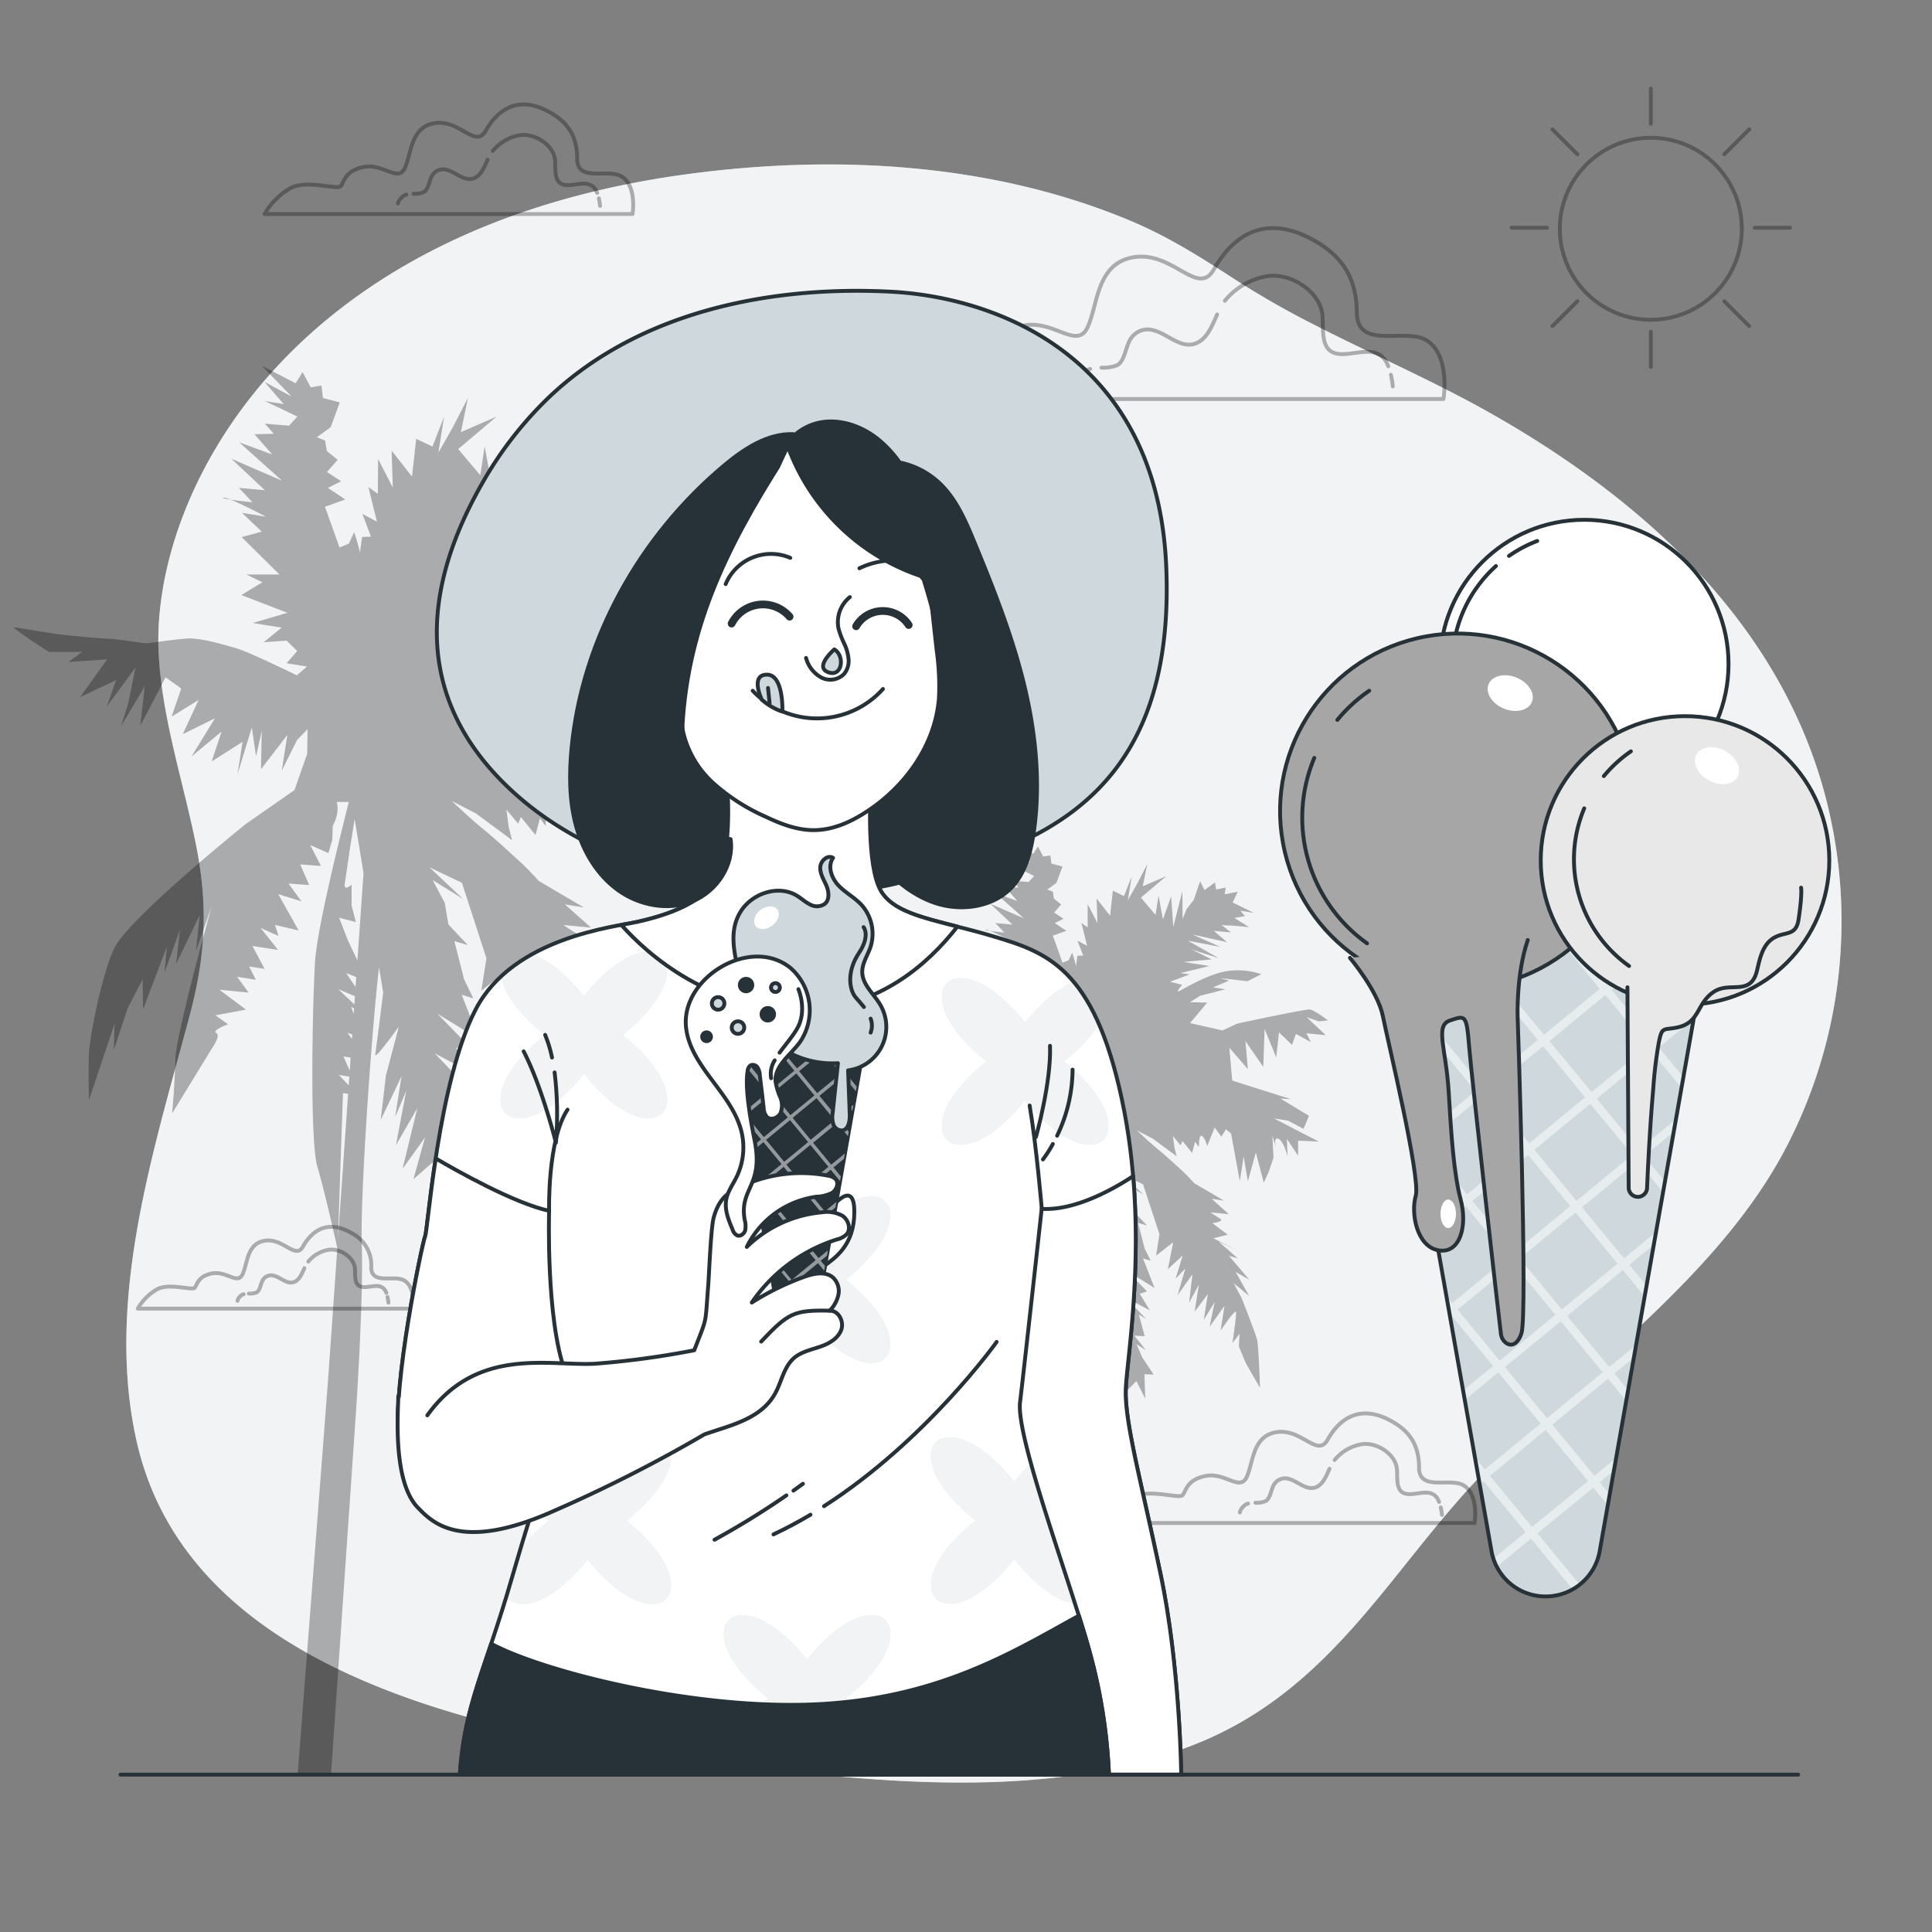 <svg xmlns="http://www.w3.org/2000/svg" viewBox="0 0 500 500"><rect x="0" y="0" width="500" height="500" fill="#808080" stroke="none"/><g id="freepik--background-simple--inject-86"><path d="M340.16,84.07a228.37,228.37,0,0,1-20-11.39c-9.05-5.86-17.62-11.4-28-15.71C256.93,42.3,216.63,39.9,178.42,45l-1.55.21C72.86,59.6,39.07,129.3,41.06,169c.82,16.56,6.15,32.55,9.5,48.79S53.34,247,49,263.13C39.61,298.31,27.36,336,35.2,372.27,50.13,441.38,147.65,453,213.43,459.4c31.32,3.05,65.71,3.76,95.37-7.79,35.61-13.88,50.78-45,74.31-69.57,27.29-28.51,63-52.42,80.19-87.15a126.88,126.88,0,0,0,9.43-87.53c-11.09-44-45-76.74-87.41-100.66C370.88,98.56,355.12,91.74,340.16,84.07Z" style="fill:#CFD8DC"></path><path d="M340.16,84.07a228.37,228.37,0,0,1-20-11.39c-9.05-5.86-17.62-11.4-28-15.71C256.93,42.3,216.63,39.9,178.42,45l-1.55.21C72.86,59.6,39.07,129.3,41.06,169c.82,16.56,6.15,32.55,9.5,48.79S53.34,247,49,263.13C39.61,298.31,27.36,336,35.2,372.27,50.13,441.38,147.65,453,213.43,459.4c31.32,3.05,65.71,3.76,95.37-7.79,35.61-13.88,50.78-45,74.31-69.57,27.29-28.51,63-52.42,80.19-87.15a126.88,126.88,0,0,0,9.43-87.53c-11.09-44-45-76.74-87.41-100.66C370.88,98.56,355.12,91.74,340.16,84.07Z" style="fill:#fff;opacity:0.7"></path></g><g id="freepik--Clouds--inject-86"><g style="opacity:0.3"><path d="M149.38,41.67a5.09,5.09,0,0,1,0-.69c-.06-5.31-2-9-6.84-11.77-9-5.23-14.23,0-16.85,4.65s-6.68-2.91-13.07-2-6.1,7.85-7.84,11.62-5.52-1.16-10.46-.29-5.23,3.78-6.1,4.94-8.71-1.74-13.07.58a18.08,18.08,0,0,0-6.68,6.68H163.7s1.16-7-2.62-9.58C157.7,43.42,150,47.17,149.38,41.67Z" style="fill:none;stroke:#000;stroke-linecap:round;stroke-linejoin:round"></path><path d="M105.15,50.36a2.29,2.29,0,0,0-.88.45C103,51.89,103,52.65,103,52.65" style="fill:none;stroke:#000;stroke-linecap:round;stroke-linejoin:round"></path><path d="M126.19,41.34c-.84,1.86-1.59,3.89-3.34,4.71-2.5,1.17-4.83-1.47-7.13-2.06a3.32,3.32,0,0,0-3.66,1.11c-1,1.19-1,3.88-2.42,4.64a6.28,6.28,0,0,1-2.62.41" style="fill:none;stroke:#000;stroke-linecap:round;stroke-linejoin:round"></path><path d="M154.55,49.92c-.07-.17-.14-.33-.22-.49-1.83-3.66-6.16-.72-8.82-1.75-2.37-.91-1.59-4.65-1.91-6.6-.62-3.78-5.37-6.67-9.08-6.09a11.62,11.62,0,0,0-7,4.08" style="fill:none;stroke:#000;stroke-linecap:round;stroke-linejoin:round"></path><path d="M155.3,53.28a17.58,17.58,0,0,0-.31-1.94" style="fill:none;stroke:#000;stroke-linecap:round;stroke-linejoin:round"></path></g><g style="opacity:0.3"><path d="M96.09,328.44a4.17,4.17,0,0,1,0-.52A9.35,9.35,0,0,0,91,319.13c-6.73-3.91-10.63,0-12.59,3.47s-5-2.17-9.76-1.52-4.56,5.86-5.86,8.68-4.13-.87-7.82-.21-3.9,2.82-4.55,3.69-6.52-1.31-9.77.43a13.53,13.53,0,0,0-5,5H106.8s.86-5.21-2-7.16C102.31,329.75,96.58,332.55,96.09,328.44Z" style="fill:none;stroke:#000;stroke-linecap:round;stroke-linejoin:round"></path><path d="M63.05,334.94a1.64,1.64,0,0,0-.66.33c-.92.8-.92,1.38-.92,1.38" style="fill:none;stroke:#000;stroke-linecap:round;stroke-linejoin:round"></path><path d="M78.77,328.2c-.63,1.38-1.19,2.9-2.49,3.51-1.87.87-3.61-1.1-5.34-1.54a2.48,2.48,0,0,0-2.73.83c-.77.89-.78,2.9-1.8,3.47a4.84,4.84,0,0,1-2,.31" style="fill:none;stroke:#000;stroke-linecap:round;stroke-linejoin:round"></path><path d="M100,334.61c0-.13-.1-.25-.16-.37-1.37-2.74-4.61-.54-6.6-1.31-1.76-.68-1.18-3.47-1.42-4.93-.46-2.83-4-5-6.78-4.55a8.66,8.66,0,0,0-5.25,3.05" style="fill:none;stroke:#000;stroke-linecap:round;stroke-linejoin:round"></path><path d="M100.52,337.11a12.19,12.19,0,0,0-.23-1.44" style="fill:none;stroke:#000;stroke-linecap:round;stroke-linejoin:round"></path></g><g style="opacity:0.3"><path d="M367.26,380.44a5.18,5.18,0,0,1,0-.7c-.07-5.3-2-9-6.84-11.77-9-5.22-14.24,0-16.85,4.65s-6.68-2.9-13.07-2-6.1,7.84-7.85,11.62-5.51-1.16-10.45-.29-5.23,3.77-6.1,4.94-8.72-1.75-13.07.58a18.15,18.15,0,0,0-6.69,6.68h95.28s1.16-7-2.61-9.59C375.58,382.19,367.91,385.94,367.26,380.44Z" style="fill:none;stroke:#000;stroke-linecap:round;stroke-linejoin:round"></path><path d="M323,389.13a2.34,2.34,0,0,0-.89.45c-1.23,1.07-1.23,1.84-1.23,1.84" style="fill:none;stroke:#000;stroke-linecap:round;stroke-linejoin:round"></path><path d="M344.08,380.11c-.85,1.85-1.6,3.89-3.34,4.71-2.5,1.16-4.84-1.47-7.14-2.07a3.32,3.32,0,0,0-3.65,1.12c-1,1.19-1.06,3.87-2.42,4.63a6.19,6.19,0,0,1-2.63.42" style="fill:none;stroke:#000;stroke-linecap:round;stroke-linejoin:round"></path><path d="M372.44,388.69c-.07-.17-.14-.34-.22-.49-1.83-3.67-6.16-.72-8.83-1.75-2.36-.91-1.59-4.65-1.91-6.6-.61-3.78-5.36-6.67-9.07-6.09a11.57,11.57,0,0,0-7,4.08" style="fill:none;stroke:#000;stroke-linecap:round;stroke-linejoin:round"></path><path d="M373.19,392.05a15.33,15.33,0,0,0-.32-1.94" style="fill:none;stroke:#000;stroke-linecap:round;stroke-linejoin:round"></path></g><g style="opacity:0.3"><path d="M351.2,81.9a9.3,9.3,0,0,1-.06-1.09c-.11-8.28-3.18-14-10.68-18.37-14.07-8.17-22.23,0-26.31,7.26s-10.44-4.54-20.42-3.18-9.52,12.25-12.25,18.15-8.62-1.82-16.33-.46-8.16,5.9-9.52,7.71-13.61-2.72-20.42.91a28.36,28.36,0,0,0-10.43,10.43H373.57s1.82-10.88-4.08-15C364.2,84.63,352.22,90.49,351.2,81.9Z" style="fill:none;stroke:#000;stroke-linecap:round;stroke-linejoin:round"></path><path d="M282.14,95.48a3.39,3.39,0,0,0-1.38.69c-1.92,1.68-1.92,2.88-1.92,2.88" style="fill:none;stroke:#000;stroke-linecap:round;stroke-linejoin:round"></path><path d="M315,81.39c-1.32,2.89-2.49,6.07-5.22,7.35-3.9,1.82-7.54-2.3-11.14-3.22a5.18,5.18,0,0,0-5.71,1.74c-1.62,1.85-1.64,6-3.77,7.24a10,10,0,0,1-4.1.65" style="fill:none;stroke:#000;stroke-linecap:round;stroke-linejoin:round"></path><path d="M359.29,94.79c-.11-.27-.22-.53-.34-.77-2.86-5.72-9.63-1.13-13.78-2.73-3.7-1.42-2.49-7.26-3-10.31-1-5.91-8.38-10.41-14.18-9.51a18,18,0,0,0-11,6.38" style="fill:none;stroke:#000;stroke-linecap:round;stroke-linejoin:round"></path><path d="M360.46,100a24.82,24.82,0,0,0-.49-3" style="fill:none;stroke:#000;stroke-linecap:round;stroke-linejoin:round"></path></g></g><g id="freepik--Sun--inject-86"><g style="opacity:0.3"><circle cx="427.23" cy="59.21" r="23.55" style="fill:none;stroke:#000;stroke-linecap:round;stroke-linejoin:round"></circle><line x1="427.23" y1="22.93" x2="427.23" y2="32.05" style="fill:none;stroke:#000;stroke-linecap:round;stroke-linejoin:round"></line><line x1="427.23" y1="85.84" x2="427.23" y2="94.96" style="fill:none;stroke:#000;stroke-linecap:round;stroke-linejoin:round"></line><line x1="463.25" y1="58.94" x2="454.12" y2="58.94" style="fill:none;stroke:#000;stroke-linecap:round;stroke-linejoin:round"></line><line x1="400.34" y1="58.94" x2="391.21" y2="58.94" style="fill:none;stroke:#000;stroke-linecap:round;stroke-linejoin:round"></line><line x1="452.7" y1="33.48" x2="446.25" y2="39.93" style="fill:none;stroke:#000;stroke-linecap:round;stroke-linejoin:round"></line><line x1="408.22" y1="77.96" x2="401.76" y2="84.41" style="fill:none;stroke:#000;stroke-linecap:round;stroke-linejoin:round"></line><line x1="452.7" y1="84.41" x2="446.25" y2="77.96" style="fill:none;stroke:#000;stroke-linecap:round;stroke-linejoin:round"></line><line x1="408.22" y1="39.93" x2="401.76" y2="33.48" style="fill:none;stroke:#000;stroke-linecap:round;stroke-linejoin:round"></line></g></g><g id="freepik--Trees--inject-86"><g style="opacity:0.3"><path d="M171.37,214.19c.28,1.18.64,2.19.64,2.19Z"></path><path d="M12.67,168.72h8.59l-3.58,2.6,10.06-.68-7,9.76L30.06,176l-2.43,6.85L35.1,172.7l-2,9.64-1.78,5.6,6.14-10.34-1.15,10.22,4-7.65,2.53-4.89,4.07,2.9-2.51,7.29,7-4.33L47.3,190l8.33-4.11-6.07,9.89,7.79-6.46-2.57,7.74,8-5.07-1.32,8.38,3.71-12.07,1.1,7.4,1.48-6.55-.2,9.92,6.82-8.87-1.46,9.26,1-2,3-6,2.69-2.74-.09,6.32-3.29,9.43-12.7,8.85s-30.54,24.59-34,32.18S23.13,268.93,23,273s0,11.75,0,11.75L29.63,265l-.06,2.45-.1,4.31L33,261l3.9-7.53.14,7.71L43.18,245l-.6,6.69,4-11.13-1,8.89L51.7,236.8l-1,9.34,1.77-5,2.31-6.55s-9.24,32.91-9.4,39.67-.83,13.88-.83,13.88l10.35-16.91s2.32-3.25,1.06-3.9S59,265.08,59,265.08l-3.26-2.32,7.92-1.47-6.88-5.15,7.57.74-3-4.09,4.85.77-1.72-3.44,4,.63-3.14-5.92,6.62,1-4.53-5.69,4.65,2.09-.91-2.86,6.11,1.42L72,231.4l6,1.86-3.34-4.6,5.36.39-2.32-5.34,5.36.39-2.77-5.4L85,220.78l1-3.46.12-3.6c2-3.76,1-6.17,1-6.17l3.16,0s-8.09,31.28-8.73,41.13-1.48,46.79.64,53.45C84,308.25,86.83,320.85,87.3,323c-1.2,17.13-2.15,30.68-2.43,34.46-.57,7.79-4.73,61.72-7.84,101.81h8.63l6.46-93.76s2-29.48,1.5-43.38c-.43-12.65,2.57-55.51,4.47-71.79l1.08,6.58s-.62,4.93-1.18,9.33c-.4,3.08-.76,5.89-.88,6.62-.27,1.76,6.11-7.18,6.11-7.18L101.29,273l-1.41,5.33-1.36,11.54,5.4-11.36-1.66,10.59,2.87-6.78-2.66,14.05L108,286.8l-3.82,15.68,2-2.77,3.82-5.36L107,305.17l5.24-4.6-.83,5.29,2.32-3.25-1.11,7.06,4.29-4.3,3.44,6.87L120,302.7l3.6.11-4.39-6.56-2.32-5.34,3.69,2.39-4.53-5.69,4,.18-2.28-8.49,2.88,1.81-8.16-8.52,9.59,5.12-4-6.49,2.86-.91-7.79-8L124,269l-4.51-11.56,3,.93-1.94-4-.45-.92-2.52-9.89,3.46,1-5-5.31-.93-5.57-3.14-5.92,7.83,4.85-8.67-8.15,8.41,4L125.89,248l-1.32,8.39,6.71-5.28-2.11,10.52,5.83-5.41-2.78,9.06,3.78-3.93-3,10.38,5.8-8.13-1.29,11.1,3.82-7.09-1.66,10.59,5.15-6.87-1.6,10.15,4.27-7-2,9.64,5.8-8.13-1.52,9.7s5.94-9,6.1-7.17-1.43,12-1.43,12l2.83-3.63-.32,4.93s1.95,4.82,2.62,6.29,5.68,9.93,5.68,9.93-.6-16.37-1.13-18.71-6-16.32-6-16.32L155,267.06l6,5-5.3-9.42,5.39,3.1-8-9.39,3.46,1L149,250.74l7.16,3.38-9.23-4.61,5.65-1.37-6.07-4.57s5.06-.56,3-1.79-3.7-2.39-3.7-2.39l7.13.67-6.74-6,4.86.77L139.44,228s-2.3-2.62-4.67-4.8-7.11-6.55-9.92-8.8-7.93-7.12-7.93-7.12l6.27,3.25,9.32,6.89-.84-3.3-.63-4.62,3.05,3.64.72-1.69,3.78,4.66,1.14-4.34,1.49,2s-.12-5,1.13-4.34,2.09,3.95,2.09,3.95l2.95-7.23,2.6,3.58,1.81-2.88,2,1.67,3.4,18.62,1.53-9.71,1.63,9.75L163.48,216l3.12,11.79,2.09-4.64,1.71-5.16-.44-8.66,1.41,4.91c-.41-1.76-.66-3.89.66-3.68,2.2.34,3.88,6.94,3.88,6.94l-.29-6.83,4.4,6.57v-5.87l8.08.36-17.56-9.09,5.54.87,6,3.21,2.16-5.09-11.15-6.72,4,.18-11.64-3.64-11.19-3.57L153.19,175l7.28,8.38-1-11,7,10.14.53-14.84,4.58,11.12,1.08-9.78,5.11,4.88,1.58-4.28,5.83,3.18-1.72-3.43,7.57.73L183.56,163l4.71,1.65,3.67-.33s-5.25-4-7-4.27-28.44,5.48-28.44,5.48l-5.85,2.69L138,165.37l6.68-8-6.76-.16,4-2.54,9.89-2.51-4.85-.76,6.29-2.63-3.46-1L160.44,149l5.41-2.77a29.16,29.16,0,0,0-13.37-1.2c-7.41,1.1-17.41,7.21-18.87,7.89s1.29-2.51,1.29-2.51l-4.78-1.21,7.68-2.86-3.53-.55,11.29-2.75-10.15-1.6,11-1-8-4L149.2,140l-12-6.87,12.72,2.45-11-4.89,13.54,3-5.18-4.43,6.68.6-3.62-2.83,4,.18,6.69.6-5.76-3.62,4.18-.69-1.93-2.12,5.29.84-8.41-4,2-4.2-5.13,1,.42-2.65-3.74.77-.47-2.79-4.08,3-1.72-3.44-2.51,7.3-2.83,3.62-1.5,3.83-.1-10.86-3.55,13.91-.84-11.89-3.22,9-1.7-9.31L124.3,123l-5.72-6.78,9.91-8.39-9.21,4L121.1,103l-3.89,7.53-3.76,6.64,1.46-9.26-3,7.66-4.2-2-1.08,9.77-5.28-6.71.31,9.55-3.81-7.38-.07,9-2.44-1.74,2.21,8.94-3.76-2L96,138.88l-2.28.09s-.32,2-.54,4.07c-.58-2.54-1.53-5.3-1.53-5.3l-1.36,2.95-2.42,1-3.77-10.54,5.27-1.88-4.5-3,3.43-1.72-3.69-2.39L87.4,119l-2.81-2.26L84.12,114,82,113.16l3.57-2.6,2.36-6.41L83.58,103l-.4-3.22-2.78.46-2.09-3.94L76.5,99.19l-8.78-4.55,7.78,8-7.08-3.83,5,5.76-4.85-.77,8.4,4-2.18,2.37-6.24-.53,2.3,2.62-5,.12,4.61,5.24-8.55-3.15L73,124.41l-13.12-5.68,8.67,8.14-6.69-.6L65.33,130s-3.39-.36-5.66-.69c3.21,1.24,9.14,4.41,9.14,4.41l-6.18-1,5.11,4.88L62.54,139l9.79,9.68H63.74l4.2,2L62.46,154l11.94,4.59-9,2.65,7.5,1.18-4.66,3.79,4.24-.3,1.7-.12,2.74,2.69-2.76,3.18,5.3.83-2.63,2.3s-12.17-6-15.63-7-9.5-2.85-13.16-2.52-8.29,1-9.69,1.19-6.61-1-10.21-1.15-12.5-1.06-13.82-1.27L3.72,162.34C2.4,162.14,12.67,168.72,12.67,168.72Zm74.79,152,1.3-37.84,1.33.21C89.2,295.86,88.28,309,87.46,320.71Zm2.79-39.84-2.56-2.69,2.72.43C90.35,279.36,90.3,280.12,90.25,280.87Zm.26-3.77-1.62-3.71,1.86.3Zm.57-8.21-1.21-1.67a6.34,6.34,0,0,0,1.3.48Zm.45-6.42c-.34-1.06-.62-1.87-.62-1.87l.73.34C91.6,261.45,91.57,262,91.53,262.47Zm.18-2.54L87.56,256l4.3,1.83Zm.31-4.5-2.44-3.63,2.62,1.06C92.14,253.7,92.08,254.56,92,255.43Zm-1.42-36c.35-2.21,1.18-7.5,1.18-7.5l2.3,14c-.28,4-.85,12.16-1.58,22.62l-1.9-4L90,243.28l-2.25-5.78,4.34,1.13L91,234.38l0-5.43s-2.11,1.93-1.77-.28S90.25,221.61,90.6,219.41Z"></path><path d="M57.82,128.8c-.53.09.45.29,1.85.49A5.21,5.21,0,0,0,57.82,128.8Z"></path></g><g style="opacity:0.3"><path d="M330.17,297.08a14.51,14.51,0,0,0,.42,1.45Z"></path><path d="M225.14,267h5.68l-2.36,1.72,6.65-.45-4.61,6.46,6.15-2.93L235,276.33l4.94-6.71-1.3,6.38-1.18,3.7,4.07-6.84-.77,6.77,2.62-5.07,1.68-3.23,2.69,1.91-1.66,4.83,4.64-2.86-2.71,5.86,5.51-2.73-4,6.55,5.16-4.27-1.7,5.11,5.31-3.35-.87,5.55,2.45-8,.73,4.9,1-4.34-.13,6.57,4.51-5.88-1,6.13.66-1.32,2-3.95,1.78-1.81-.06,4.18-2.18,6.24-8.4,5.86s-20.21,16.27-22.5,21.3-4.23,15.49-4.35,18.16,0,7.78,0,7.78l4.44-13.07,0,1.62-.07,2.85,2.32-7.11,2.57-5,.1,5.1,4.08-10.73-.4,4.43,2.66-7.37-.63,5.89,4-8.35-.68,6.18,1.17-3.32,1.53-4.33s-6.11,21.78-6.22,26.25-.55,9.19-.55,9.19l6.85-11.19s1.54-2.16.71-2.59,2-1.47,2-1.47l-2.15-1.54,5.24-1-4.55-3.41,5,.49-2-2.7,3.21.5-1.14-2.27,2.63.41L260,317.35l4.38.69-3-3.76,3.07,1.38-.6-1.89,4,.94-3.51-6.24,4,1.23-2.21-3.05,3.55.26-1.54-3.53,3.55.26-1.83-3.58,3.07,1.38.66-2.29.07-2.38c1.29-2.49.65-4.09.65-4.09l2.09,0s-5.35,20.7-5.78,27.22-1,31,.42,35.37c1.28,4,3.12,12.36,3.44,13.8-.8,11.33-1.43,20.3-1.61,22.8-.37,5.16-3.13,40.85-5.19,67.38h5.72l4.27-62s1.3-19.51,1-28.71c-.28-8.37,1.7-36.74,3-47.51l.71,4.35s-.4,3.26-.78,6.18c-.26,2-.5,3.9-.58,4.38-.18,1.17,4-4.75,4-4.75l-1.27,4.8-.94,3.53-.9,7.64,3.58-7.52-1.1,7,1.9-4.49-1.76,9.3,3.68-6.31-2.53,10.38,1.31-1.83,2.53-3.55-2,7.16,3.47-3.05-.55,3.51L292,355.6l-.73,4.67,2.84-2.85,2.28,4.55-.21-6.32,2.38.08-2.9-4.35-1.54-3.53,2.44,1.58-3-3.76,2.68.12-1.51-5.62,1.9,1.19-5.39-5.63,6.35,3.39-2.62-4.3,1.89-.6-5.15-5.3,7.09,4.41-3-7.66,2,.62-1.29-2.63-.3-.61-1.66-6.55,2.29.66-3.34-3.52-.62-3.68L290.81,306l5.18,3.21-5.74-5.39,5.57,2.67,4.25,12.93-.88,5.55,4.44-3.49-1.39,7,3.85-3.58-1.84,6,2.51-2.59-2,6.87,3.84-5.39-.86,7.35,2.53-4.69-1.1,7,3.41-4.55-1.05,6.71,2.82-4.64-1.3,6.38,3.84-5.38-1,6.42s3.93-6,4-4.75-.94,7.93-.94,7.93l1.87-2.4-.21,3.26s1.29,3.2,1.74,4.16,3.75,6.58,3.75,6.58-.39-10.83-.75-12.39-4-10.8-4-10.8l-2.08-3.91,4,3.31-3.51-6.23,3.57,2.05L318.05,325l2.29.66-5-4.37,4.74,2.24L314,320.45l3.74-.91-4-3s3.35-.37,2-1.18-2.45-1.59-2.45-1.59l4.72.45-4.46-4,3.21.51-7.67-4.5s-1.52-1.73-3.09-3.18-4.7-4.33-6.56-5.82-5.25-4.71-5.25-4.71l4.15,2.15,6.17,4.56-.56-2.18-.41-3.06,2,2.41.48-1.12,2.5,3.08.76-2.87,1,1.35s-.08-3.3.75-2.87,1.39,2.61,1.39,2.61l1.94-4.78,1.73,2.36,1.19-1.9,1.33,1.1,2.25,12.33,1-6.43,1.08,6.46,2.07-7.46,2.06,7.81,1.38-3.08,1.14-3.41-.3-5.73.94,3.25c-.28-1.16-.44-2.58.43-2.44,1.46.23,2.57,4.59,2.57,4.59l-.19-4.51,2.91,4.34v-3.88l5.35.24-11.62-6,3.66.58,4,2.12,1.43-3.36-7.38-4.46,2.67.13L326.3,282l-7.4-2.36-.76-8.5,4.81,5.54-.65-7.28,4.63,6.71.35-9.82,3,7.36.72-6.47,3.38,3.23,1-2.83,3.86,2.1-1.14-2.27,5,.49-4.95-4.67,3.12,1.09,2.43-.22s-3.47-2.64-4.64-2.83-18.82,3.63-18.82,3.63l-3.88,1.78-8.37-1.91,4.42-5.29-4.47-.11,2.66-1.67,6.54-1.67-3.21-.5,4.16-1.74-2.29-.66,7.06.81,3.58-1.83a19.25,19.25,0,0,0-8.86-.79c-4.9.72-11.52,4.77-12.49,5.21s.86-1.66.86-1.66l-3.16-.79,5.08-1.9-2.33-.36,7.46-1.82-6.71-1.06,7.28-.65-5.27-2.62,7.11,2.31-8-4.54,8.42,1.62-7.27-3.23,9,2-3.43-2.93,4.43.4-2.4-1.88,2.68.12,4.42.4-3.81-2.39,2.76-.47L321,235.69l3.5.55L319,233.57l1.33-2.79-3.39.67.27-1.75-2.47.5-.31-1.84-2.7,2-1.14-2.27-1.66,4.82-1.87,2.4-1,2.54-.06-7.2-2.35,9.21-.56-7.87-2.13,5.95-1.13-6.16-.78,5-3.78-4.48,6.56-5.55-6.1,2.63,1.21-5.79-2.58,5-2.48,4.39,1-6.13-2,5.07L288,230.5,287.3,237l-3.49-4.44.21,6.32L281.49,234l0,6-1.61-1.15,1.46,5.91-2.49-1.29,1.49,3.83-1.5.06s-.21,1.34-.36,2.69c-.38-1.68-1-3.5-1-3.5l-.91,1.95-1.59.65-2.5-7,3.49-1.25-3-2,2.27-1.14-2.44-1.58,1.82-2.11-1.86-1.49-.3-1.84-1.42-.52,2.37-1.73,1.56-4.24-2.87-.75-.27-2.13-1.84.3-1.38-2.61-1.2,1.91-5.81-3,5.15,5.3L262,220.73l3.29,3.81-3.21-.51,5.56,2.67-1.44,1.57-4.13-.35,1.52,1.73-3.3.08,3,3.47-5.66-2.08,7.35,6.54-8.68-3.76,5.73,5.39-4.42-.4,2.31,2.46s-2.25-.24-3.75-.46c2.13.82,6.05,2.92,6.05,2.92l-4.09-.65,3.39,3.23-3.44,1,6.47,6.41h-5.69l2.79,1.34-3.63,2.12,7.9,3L260,262l5,.78-3.08,2.51,2.8-.2,1.13-.08,1.81,1.78-1.82,2.11,3.5.55L267.6,271s-8.06-4-10.35-4.62-6.28-1.88-8.71-1.67-5.49.64-6.41.79-4.38-.69-6.76-.76-8.27-.7-9.15-.84l-7-1.1C218.34,262.63,225.14,267,225.14,267Zm49.5,100.58.86-25,.88.14C275.79,351.13,275.18,359.84,274.64,367.57Zm1.84-26.36-1.69-1.78,1.79.28C276.55,340.21,276.51,340.71,276.48,341.21Zm.17-2.49-1.07-2.46,1.23.19C276.76,337.2,276.71,338,276.65,338.72Zm.38-5.44-.8-1.11a4.09,4.09,0,0,0,.86.32Zm.3-4.25c-.22-.7-.41-1.24-.41-1.24l.48.23C277.38,328.35,277.35,328.69,277.33,329Zm.12-1.68-2.75-2.6,2.84,1.21Zm.2-3L276,322l1.73.7Zm-.94-23.84.78-5,1.53,9.27c-.19,2.63-.56,8.05-1,15l-1.26-2.66-.39-.82-1.49-3.83,2.87.75-.75-2.81,0-3.59s-1.4,1.27-1.17-.19Z"></path><path d="M255,240.57c-.35.06.29.19,1.22.32A3.39,3.39,0,0,0,255,240.57Z"></path></g></g><g id="freepik--ice-cream--inject-86"><path d="M400,413.16h0a14.2,14.2,0,0,1-14-11.73L358.31,244.89h83.33L414,401.43A14.19,14.19,0,0,1,400,413.16Z" style="fill:#CFD8DC"></path><path d="M416.56,386.71,414,383.59l3.65-3,.58-3.27-5.6,4.61L401.74,368.7l14.42-11.87,4.68,5.68.49-2.79-3.51-4.26,5-4.11.58-3.27-6.94,5.71-10.88-13.22L420,328.7l5.62,6.82.5-2.79-4.45-5.4,6.32-5.21.58-3.27-8.27,6.81-10.88-13.22,14.42-11.88,6.56,8,.49-2.8-5.39-6.54,7.66-6.3.58-3.27-9.61,7.91-10.88-13.22,14.42-11.88,7.5,9.11.49-2.79-6.32-7.69,9-7.4.58-3.26-10.94,9-10.88-13.23,13.7-11.28h-3.39l-11.69,9.62-7.91-9.62H405l9,11-14.42,11.87-18.5-22.47a1.08,1.08,0,0,0-.7-.39h-.12a1.1,1.1,0,0,0-.7.24,1.08,1.08,0,0,0-.15,1.52L398,269.12,383.53,281l-17.61-21.38a1.08,1.08,0,1,0-1.66,1.37l17.6,21.39-14.42,11.87-.52-.63.77,4.33L378,310.5l-7.09,5.83.43,2.44,8-6.61,10.88,13.22-14.42,11.88-1.55-1.88.92,5.19.33-.28,10.89,13.23-7.8,6.41.43,2.44,8.74-7.19L398.7,368.4l-14.42,11.88-2.58-3.14.76,4.32.15.19-.1.08.43,2.44,1-.86,10.89,13.22-8.35,6.87a14.62,14.62,0,0,0,.88,2.07l8.84-7.27L407,411.28a13.36,13.36,0,0,0,1.78-1.22L397.9,396.83,412.33,385l3.73,4.54ZM418.62,327,404.2,338.9l-10.88-13.22,14.42-11.87Zm3.84-28.13L408,310.77l-10.89-13.22,14.43-11.87Zm-7-41.35,10.88,13.22-14.42,11.87L401,269.42Zm-16.09,13.24L410.21,284l-14.43,11.87L384.9,282.66ZM368.81,295.9,383.23,284l10.89,13.22-14.43,11.88Zm12.25,14.89,14.43-11.87,10.88,13.22L392,324Zm-3.83,28.13,14.42-11.87,10.89,13.22-14.43,11.88Zm12.25,14.89,14.43-11.87,10.88,13.22L400.37,367Zm7,41.35-10.88-13.22,14.42-11.87L411,383.29Z" style="fill:#fff;opacity:0.5"></path><path d="M400,413.16h0a14.2,14.2,0,0,1-14-11.73L358.31,244.89h83.33L414,401.43A14.19,14.19,0,0,1,400,413.16Z" style="fill:none;stroke:#263238;stroke-miterlimit:10"></path><circle cx="410" cy="171.86" r="37.34" style="fill:#fff;stroke:#263238;stroke-linecap:round;stroke-linejoin:round"></circle><path d="M387.15,146.49a34.11,34.11,0,0,0-10.83,19.76" style="fill:#fff;stroke:#263238;stroke-linecap:round;stroke-linejoin:round"></path><path d="M397.84,140a33.92,33.92,0,0,0-7.32,3.87" style="fill:#fff;stroke:#263238;stroke-linecap:round;stroke-linejoin:round"></path><circle cx="377.87" cy="212.61" r="46.1" transform="matrix(0.97, -0.23, 0.23, 0.97, -38.19, 90.6)" style="fill:#a6a6a6;stroke:#263238;stroke-linecap:round;stroke-linejoin:round"></circle><path d="M340.14,196.14a39.92,39.92,0,0,0,13.66,48" style="fill:none;stroke:#263238;stroke-linecap:round;stroke-linejoin:round"></path><path d="M354.35,178.76a40,40,0,0,0-8.24,7.55" style="fill:none;stroke:#263238;stroke-linecap:round;stroke-linejoin:round"></path><circle cx="436.08" cy="222.68" r="37.34" style="fill:#e8e8e8;stroke:#263238;stroke-linecap:round;stroke-linejoin:round"></circle><path d="M410,209.2A33.89,33.89,0,0,0,421.6,250" style="fill:none;stroke:#263238;stroke-linecap:round;stroke-linejoin:round"></path><path d="M422.07,194.45a34.35,34.35,0,0,0-7,6.4" style="fill:none;stroke:#263238;stroke-linecap:round;stroke-linejoin:round"></path><path d="M349.36,247.89s7.21,8.52,8.52,15.07,9.82,41.91,8.51,46.5.27,13.13,5.88,14.12,7.55-6.34,5.76-13.08-2.45-16.66-3.11-27.89-3.64-17.19.33-18.51,4.29-1.65,4.95,6.61,7.93,72.37,8.26,74.68,3.64,4.62,5.29-.33-1-82.28-1-82.28-.33-10.9,2.64-19.5" style="fill:#a6a6a6;stroke:#263238;stroke-linecap:round;stroke-linejoin:round"></path><path d="M376.8,314.14c0,2-.91,3.69-2,3.69s-2-1.65-2-3.69.91-3.7,2-3.7S376.8,312.1,376.8,314.14Z" style="fill:#fff"></path><path d="M421.18,255.51l.32,51.95a2.38,2.38,0,0,0,4.75.1c.38-8.55.85-17.11,1.6-25.64a111.06,111.06,0,0,1,1.46-12.19c.79-3.93,1.09-3.18,4.23-3.72,6.59-1.11,5.26-6.17,10-9.33,4.18-2.78,9.54,1.27,11.18-5.52.66-2.78,1.31-6.33,3.93-8.17,3.06-2.14,6.12-.41,6.81-5,1-6.61.66-8.26.66-8.26" style="fill:#e8e8e8;stroke:#263238;stroke-linecap:round;stroke-linejoin:round"></path><path d="M439,195.33c-1.13,2.11.36,5.09,3.31,6.67s6.26,1.15,7.38-1-.35-5.1-3.3-6.68S440.16,193.22,439,195.33Z" style="fill:#fff"></path><ellipse cx="390.83" cy="179.35" rx="4.33" ry="6.06" transform="translate(76.35 472.64) rotate(-67.65)" style="fill:#fff"></ellipse></g><g id="freepik--Character--inject-86"><path d="M178.73,81.61c-13.48,4.35-26,11.14-36.45,21a97.21,97.21,0,0,0-17.17,21.91c-20.87,36.17-12.62,62.87,9.23,81.81s58,28.88,99.28,20.87,70.4-26,68.21-80.34S258.38,77,230.71,75.5C213.5,74.59,195.41,76.23,178.73,81.61Z" style="fill:#CFD8DC;stroke:#263238;stroke-linecap:round;stroke-linejoin:round"></path><path d="M184,133.11s-17.21,40.28-15.14,66.44,42.48,36.74,67.88,27.66,16.8-65.53,10.26-81.36S215,91.8,184,133.11Z" style="fill:#263238;stroke:#263238;stroke-linecap:round;stroke-linejoin:round"></path><path d="M188.19,202.94s1.46,16.51-2.42,24-15.54,10.44-20.88,11.65-32,3.89-41.75,22.58-12.38,57-13.11,58.74-8.49,38.6-6.8,51.95,24,16,32.78,6.8,10.43-14.57,10.43-14.57-7.28,21.12-14.08,44.67S120.23,441.07,119,459.28H305.68s-.24-27.68-5.34-51.95-9.22-39.08-9-47.58,6.31-41-1-75.25-19.66-38.11-33.5-42.24-25-5.09-28.89-11.65-2.67-25.73-2.67-25.73Z" style="fill:#fff"></path><path d="M218.88,439.54c22.63-18,8-32.66-10-10-18-22.62-32.66-8-10,10-10.73,8.55-13.08,16.32-10.67,19.74h10c3.21-1.77,6.89-4.89,10.73-9.71,3.84,4.82,7.52,7.94,10.73,9.71h10C232,455.86,229.61,448.09,218.88,439.54Z" style="fill:#CFD8DC"></path><path d="M151.11,277.86c18,22.63,32.66,8,10-10,22.62-18,8-32.66-10-10-4.92-6.18-9.58-9.57-13.31-10.89a41.3,41.3,0,0,0-8.1,5.78c.73,4,4.15,9.38,11.38,15.14C118.45,285.87,133.07,300.49,151.11,277.86Z" style="fill:#CFD8DC"></path><path d="M284.46,265a44.79,44.79,0,0,0-6.53-10.93c-3.61,1.48-8,4.83-12.62,10.62-18-22.62-32.66-8-10,10-22.62,18-8,32.66,10,10,18,22.63,32.66,8,10-10A40,40,0,0,0,284.46,265Z" style="fill:#CFD8DC"></path><path d="M208.85,321.19c-18-22.63-32.66-8-10,10-22.63,18-8,32.66,10,10,18,22.62,32.66,8,10-10C241.51,313.19,226.89,298.56,208.85,321.19Z" style="fill:#CFD8DC"></path><path d="M262.48,383.5c-18-22.63-32.66-8-10,10-22.62,18-8,32.66,10,10,18,22.63,32.66,8,10-10C295.14,375.49,280.52,360.87,262.48,383.5Z" style="fill:#CFD8DC"></path><path d="M152.1,403.56c18,22.63,32.66,8,10-10,22.63-18,8-32.66-10-10a40.53,40.53,0,0,0-9.2-8.78c-1.38,4.2-3.06,9.42-4.88,15.25a49.59,49.59,0,0,0,4,3.56,44.83,44.83,0,0,0-7.33,7.19c-.79,2.64-1.59,5.33-2.38,8.07-.41,1.41-.81,2.78-1.21,4.09C133.51,417.15,142.3,415.86,152.1,403.56Z" style="fill:#CFD8DC"></path><path d="M140.62,373.4c-7.84-3.9-12.49.6-8.8,8.36a15.74,15.74,0,0,0,4.19-3.07C137.85,376.74,139.36,375,140.62,373.4Z" style="fill:#CFD8DC"></path><g style="opacity:0.7"><path d="M218.88,439.54c22.63-18,8-32.66-10-10-18-22.62-32.66-8-10,10-10.73,8.55-13.08,16.32-10.67,19.74h10c3.21-1.77,6.89-4.89,10.73-9.71,3.84,4.82,7.52,7.94,10.73,9.71h10C232,455.86,229.61,448.09,218.88,439.54Z" style="fill:#fff"></path><path d="M151.11,277.86c18,22.63,32.66,8,10-10,22.62-18,8-32.66-10-10-4.92-6.18-9.58-9.57-13.31-10.89a41.3,41.3,0,0,0-8.1,5.78c.73,4,4.15,9.38,11.38,15.14C118.45,285.87,133.07,300.49,151.11,277.86Z" style="fill:#fff"></path><path d="M284.46,265a44.79,44.79,0,0,0-6.53-10.93c-3.61,1.48-8,4.83-12.62,10.62-18-22.62-32.66-8-10,10-22.62,18-8,32.66,10,10,18,22.63,32.66,8,10-10A40,40,0,0,0,284.46,265Z" style="fill:#fff"></path><path d="M208.85,321.19c-18-22.63-32.66-8-10,10-22.63,18-8,32.66,10,10,18,22.62,32.66,8,10-10C241.51,313.19,226.89,298.56,208.85,321.19Z" style="fill:#fff"></path><path d="M262.48,383.5c-18-22.63-32.66-8-10,10-22.62,18-8,32.66,10,10,18,22.63,32.66,8,10-10C295.14,375.49,280.52,360.87,262.48,383.5Z" style="fill:#fff"></path><path d="M152.1,403.56c18,22.63,32.66,8,10-10,22.63-18,8-32.66-10-10a40.53,40.53,0,0,0-9.2-8.78c-1.38,4.2-3.06,9.42-4.88,15.25a49.59,49.59,0,0,0,4,3.56,44.83,44.83,0,0,0-7.33,7.19c-.79,2.64-1.59,5.33-2.38,8.07-.41,1.41-.81,2.78-1.21,4.09C133.51,417.15,142.3,415.86,152.1,403.56Z" style="fill:#fff"></path><path d="M140.62,373.4c-7.84-3.9-12.49.6-8.8,8.36a15.74,15.74,0,0,0,4.19-3.07C137.85,376.74,139.36,375,140.62,373.4Z" style="fill:#fff"></path></g><path d="M188.19,202.94s1.46,16.51-2.42,24-15.54,10.44-20.88,11.65-32,3.89-41.75,22.58-12.38,57-13.11,58.74-8.49,38.6-6.8,51.95,24,16,32.78,6.8,10.43-14.57,10.43-14.57-7.28,21.12-14.08,44.67S120.23,441.07,119,459.28H305.68s-.24-27.68-5.34-51.95-9.22-39.08-9-47.58,6.31-41-1-75.25-19.66-38.11-33.5-42.24-25-5.09-28.89-11.65-2.67-25.73-2.67-25.73Z" style="fill:none;stroke:#263238;stroke-linecap:round;stroke-linejoin:round"></path><path d="M209.6,261.23c18-.72,30.52-11.63,38.17-21.43-9.49-2.41-16.78-4.15-19.77-9.19-3.88-6.55-2.67-25.73-2.67-25.73l-37.14-1.94s1.46,16.51-2.42,24-15.54,10.44-20.88,11.65c-.86.2-2.29.43-4.1.77C167.35,246.74,184.24,262.23,209.6,261.23Z" style="fill:#fff;stroke:#263238;stroke-linecap:round;stroke-linejoin:round"></path><path d="M146,365.45c-.88,2.58-2.94,8.72-5.54,16.83,2.9-6.35,5.41-11.92,5.41-12.2S145.92,367.89,146,365.45Z" style="fill:#fff;stroke:#263238;stroke-linecap:round;stroke-linejoin:round"></path><path d="M136,378.69c6.45-6.82,9.06-11.51,10-13.49.12-4.39.3-10.12.3-10.12-5.07-13.69-4.19-41.72-4.19-41.72-8.9-1.92-23.58-10.17-29.34-13.55-1.66,10.81-2.4,19.35-2.74,20.13-.73,1.7-8.49,38.6-6.8,51.95S127.27,387.91,136,378.69Z" style="fill:#fff;stroke:#263238;stroke-linecap:round;stroke-linejoin:round"></path><path d="M300.34,407.33c-5.09-24.27-9.22-39.08-9-47.58.2-6.82,4.14-29.13,1.92-55.37-4.83,3.19-14.94,9-23.67,8.47,0,0-4.48,40.72-5.6,50.06s13.82,48.56,18.3,65.74A142.45,142.45,0,0,1,287,459.28h18.69S305.44,431.6,300.34,407.33Z" style="fill:#fff;stroke:#263238;stroke-linecap:round;stroke-linejoin:round"></path><path d="M269.61,312.85s-1.38-16.37-3.14-26.74" style="fill:#fff;stroke:#263238;stroke-linecap:round;stroke-linejoin:round"></path><path d="M279.22,418.13c-16.3,8.94-35.09,20.78-65.53,22.8-32.51,2.15-73.18-8.3-86.56-15.53-4.19,12.47-7.24,20.69-8.12,33.88H287a142.45,142.45,0,0,0-4.68-30.63C281.55,425.71,280.47,422.11,279.22,418.13Z" style="fill:#263238;stroke:#263238;stroke-linecap:round;stroke-linejoin:round"></path><path d="M142.11,313.36s-.48-18.31,4.77-26.19" style="fill:#fff;stroke:#263238;stroke-linecap:round;stroke-linejoin:round"></path><path d="M201.51,324.79s8.27-5.21,11.14-9.17,8.45-10.61,8.45-2-4.85,11.87-8.09,14.2-7.55,5.4-11.14,9.89-13.49,9-11.15,1.8S201.51,324.79,201.51,324.79Z" style="fill:#fff;stroke:#263238;stroke-linecap:round;stroke-linejoin:round"></path><path d="M206.38,339h0a6.1,6.1,0,0,1-6-5l-11.89-67.26h35.8l-11.89,67.26A6.1,6.1,0,0,1,206.38,339Z" style="fill:#263238;stroke:#263238;stroke-linecap:round;stroke-linejoin:round"></path><path d="M213.51,327.61l-1.11-1.34L214,325l.25-1.41-2.41,2-4.67-5.68,6.19-5.1,2,2.44.22-1.2-1.51-1.83,2.14-1.76.25-1.41-3,2.46-4.68-5.68,6.2-5.11,2.41,2.94.22-1.2-1.91-2.32,2.71-2.24.25-1.4-3.55,2.92-4.68-5.68,6.2-5.1,2.82,3.42.21-1.2L217.34,290l3.29-2.71.25-1.4-4.12,3.39-4.68-5.68,6.2-5.1,3.22,3.91.21-1.2-2.72-3.3,3.86-3.18.25-1.4-4.7,3.87-4.67-5.68,5.89-4.85h-1.46l-5,4.13-3.4-4.13h-1.2l3.88,4.72-6.19,5.1-7.95-9.66a.47.47,0,0,0-.3-.16h0a.45.45,0,0,0-.3.1.46.46,0,0,0-.07.65l7.95,9.66-6.2,5.1L191.75,273a.45.45,0,0,0-.65-.06.46.46,0,0,0-.07.65l7.57,9.19-6.2,5.1-.22-.27.33,1.86,4.44,5.4-3,2.5.18,1.05,3.45-2.84,4.68,5.68-6.2,5.1-.67-.8.4,2.22.14-.11,4.68,5.68-3.35,2.75.18,1,3.76-3.09,4.67,5.68-6.19,5.11-1.11-1.35.33,1.85.06.08,0,0,.18,1,.45-.37,4.68,5.68-3.59,2.95a5.81,5.81,0,0,0,.38.89l3.79-3.12,4.63,5.62a8.09,8.09,0,0,0,.77-.53L205.49,332l6.2-5.1,1.6,1.95Zm.88-25.64-6.19,5.1-4.68-5.68,6.2-5.1ZM216,289.88l-6.2,5.1-4.67-5.68,6.19-5.1Zm-3-17.76,4.68,5.68-6.2,5.1-4.67-5.68Zm-6.91,5.69,4.68,5.68-6.2,5.1-4.68-5.68ZM193,288.6l6.2-5.11,4.67,5.69-6.19,5.1Zm5.27,6.39,6.19-5.1,4.68,5.68-6.2,5.1Zm-1.65,12.09,6.19-5.1,4.68,5.68-6.2,5.1Zm5.26,6.39,6.2-5.1,4.68,5.69-6.2,5.1Zm3,17.77-4.68-5.68,6.2-5.1,4.68,5.68Z" style="fill:#fff;opacity:0.5"></path><path d="M110.59,366.29c12.91-18,31.83-12.69,43.41-13.36a223.32,223.32,0,0,0,25.67-3.48c3.44-9,2.77-6.06,3.62-16.8.22-2.79.67-14.84,1.41-17.53s2-5.24,4.54-6.71a36.41,36.41,0,0,1,25.07-4.14,3.44,3.44,0,0,1,1.91.84c.95,1,.31,2.82-.86,3.59a9.35,9.35,0,0,1-4,1,23.64,23.64,0,0,0-18.09,13,31.81,31.81,0,0,1,19.42-8.95,8.28,8.28,0,0,1,5.34.9c1.52,1,2.28,3.37,1.09,4.77a5.47,5.47,0,0,1-2.64,1.38,42,42,0,0,0-21.92,16.3,68.83,68.83,0,0,1,13.54-6.64c2.48-.9,5.56-1.55,7.53.21a4.8,4.8,0,0,1,1.35,4.4,8.38,8.38,0,0,1-2.29,4.16c2.25-.16,3.77,2.69,3.06,4.82s-2.83,3.48-4.94,4.27-4.37,1.22-6.3,2.39c-3.39,2.06-4,6.17-5.65,9.44-3.6,7.09-11.7,8.64-18.55,11.06a371.93,371.93,0,0,1-39.4,20c-23.78,10.51-31.1,2.73-34.73-1-6.75-6.84-5.1-25.53-5.1-28.87" style="fill:#fff;stroke:#263238;stroke-linecap:round;stroke-linejoin:round"></path><path d="M214.65,339.2c-9.24-.18-10.68.62-17.66,8" style="fill:#fff;stroke:#263238;stroke-linecap:round;stroke-linejoin:round"></path><path d="M191.75,235.81c3-4.69,9.76-6.89,14.5-4,1.16.71,2.16,1.67,3.38,2.26a3.59,3.59,0,0,0,3.84-.16c1.27-1.09,1.06-3.13.41-4.68s-1.64-3-1.6-4.72,1.91-3.38,3.32-2.49c-1.51,2.14-.42,5.22,1.38,7.12s4.22,3.14,6,5.07a11.19,11.19,0,0,1,2.3,10.88c-.74,2.19-2.19,4.24-2.13,6.55.08,3.24,3,5.58,4.65,8.37a11.33,11.33,0,0,1-8.31,17l.42,11.43c.06,1.68-.32,3.93-2,4.12a2.33,2.33,0,0,1-2.27-1.67,6.78,6.78,0,0,1-.13-3l1.35-12.74a23.91,23.91,0,0,1-17.11-5.78c-4.78-4.16-7.16-9.84-8.28-15.95C190.38,247.5,188.24,241.32,191.75,235.81Z" style="fill:#CFD8DC;stroke:#263238;stroke-linecap:round;stroke-linejoin:round"></path><path d="M195.56,239.67c.85,1.1,2.8,1,4.34-.18s2.09-3.07,1.24-4.17-2.81-1-4.35.18S194.7,238.57,195.56,239.67Z" style="fill:#fff"></path><path d="M225.32,263.62a5.12,5.12,0,0,1,0,3.62" style="fill:none;stroke:#263238;stroke-linecap:round;stroke-linejoin:round"></path><path d="M223.49,239.94s1.84,2.15-1.23,6.75-2.6,9.35-.76,11.5c.6.7,1.37,1.52,2.08,2.43" style="fill:none;stroke:#263238;stroke-linecap:round;stroke-linejoin:round"></path><path d="M177.53,265.72c1,10.35,12,17.16,14.39,27.28a17.43,17.43,0,0,1-1.37,11.75c-.92,1.85-2.19,3.58-2.58,5.6-.52,2.67.56,5.37,1.63,7.87a2.44,2.44,0,0,0,1.19,1.51c.86.33,1.81-.44,2.07-1.33a6.22,6.22,0,0,0-.14-2.74c-1.43-8.2,4.91-8.62,2.59-20.4-.89-4.55-2.64-13.55-1.82-18.12a2,2,0,0,1,.75-1.43,1.46,1.46,0,0,1,1.82.56,4.23,4.23,0,0,1,.58,2c.34,2.83.69,5.67,1,8.51a3.61,3.61,0,0,0,.83,2.27c1,1,2.9.29,3.53-1a5.37,5.37,0,0,0-.1-4.14,15.94,15.94,0,0,1-1.19-4.07c-.25-4,3.78-6.75,6.21-10a14.56,14.56,0,0,0-2.36-19.35C194.22,242.14,176.32,253,177.53,265.72Z" style="fill:#fff;stroke:#263238;stroke-linecap:round;stroke-linejoin:round"></path><path d="M187.47,259.67a1.62,1.62,0,1,1-1.62-1.61A1.62,1.62,0,0,1,187.47,259.67Z" style="fill:#CFD8DC;stroke:#263238;stroke-linecap:round;stroke-linejoin:round"></path><path d="M184,268.31a1.14,1.14,0,1,1-1.14-1.14A1.14,1.14,0,0,1,184,268.31Z" style="fill:#263238;stroke:#263238;stroke-linecap:round;stroke-linejoin:round"></path><path d="M194.69,254.94a1.61,1.61,0,1,1-1.61-1.62A1.61,1.61,0,0,1,194.69,254.94Z" style="fill:#263238;stroke:#263238;stroke-linecap:round;stroke-linejoin:round"></path><path d="M192.61,265.93a1.62,1.62,0,1,1-1.61-1.61A1.61,1.61,0,0,1,192.61,265.93Z" style="fill:#CFD8DC;stroke:#263238;stroke-linecap:round;stroke-linejoin:round"></path><path d="M200.33,262.48a1.62,1.62,0,1,1-1.61-1.61A1.61,1.61,0,0,1,200.33,262.48Z" style="fill:#263238;stroke:#263238;stroke-linecap:round;stroke-linejoin:round"></path><path d="M201.82,255.58a1.14,1.14,0,1,1-1.14-1.14A1.14,1.14,0,0,1,201.82,255.58Z" style="fill:#CFD8DC;stroke:#263238;stroke-linecap:round;stroke-linejoin:round"></path><path d="M200.49,274.42a6.55,6.55,0,0,0-.92,4.62" style="fill:none;stroke:#263238;stroke-linecap:round;stroke-linejoin:round"></path><path d="M206.63,256s2.45,5.68-.46,10.43c-1.35,2.2-3.06,4.13-4.42,6" style="fill:none;stroke:#263238;stroke-linecap:round;stroke-linejoin:round"></path><path d="M193.14,120.37c-.49-.31-11.85,12.37-12,12.94a228.84,228.84,0,0,0-4.91,48.83,37,37,0,0,0,.56,7.28,25.73,25.73,0,0,0,7.94,13.36A51.11,51.11,0,0,0,198,211.3c4,1.91,8.31,3.59,12.76,3.54,4.71-.05,9.21-2,13.18-4.57,10.28-6.54,18.14-17.51,19.06-29.66a65.56,65.56,0,0,0-.58-12.2q-.75-6.76-1.49-13.52a67.35,67.35,0,0,0-2.49-13.76c-3.36-10.27-11.35-18.27-19.31-25.57-1.73-1.58-3.64-3.24-6-3.49a10.37,10.37,0,0,0-5.46,1.39C198.8,117.77,193.14,120.37,193.14,120.37Z" style="fill:#fff;stroke:#263238;stroke-linecap:round;stroke-linejoin:round"></path><path d="M187.8,151.16a12.73,12.73,0,0,1,16.72-6.79" style="fill:#fff;stroke:#263238;stroke-linecap:round;stroke-linejoin:round"></path><path d="M222.41,147.07a20.77,20.77,0,0,1,7.62-2,10.68,10.68,0,0,1,8.73,4.61" style="fill:#fff;stroke:#263238;stroke-linecap:round;stroke-linejoin:round"></path><path d="M189.34,161.38a9.11,9.11,0,0,1,15-1.79" style="fill:#fff;stroke:#263238;stroke-linecap:round;stroke-linejoin:round;stroke-width:2px"></path><path d="M199.79,123.35c-14.5,23.48-23.6,44.71-23.36,72.31,0,4.56.44,9.24,2.39,13.36s5.73,7.63,10.26,8.15c1,6.7-3.57,13.54-9.85,16.08s-13.77,1.1-19.27-2.86-9.13-10.15-10.9-16.7-1.78-13.44-1.13-20.18c2.76-28.22,17.67-54.78,39.4-73,5.18-4.34,11.3-8.41,18-8.16q-2,4.27-4,8.54Z" style="fill:#263238;stroke:#263238;stroke-linecap:round;stroke-linejoin:round"></path><path d="M202.47,116.86c-.13.32-.26.65-.36,1Z" style="fill:#fff;stroke:#263238;stroke-linecap:round;stroke-linejoin:round"></path><path d="M202.47,116.86a11,11,0,0,1,1.11-2c-.06-.17-.13-.34-.18-.52Z" style="fill:#fff;stroke:#263238;stroke-linecap:round;stroke-linejoin:round"></path><path d="M265,177c-3.12-12.75-8-25-13-37.11-2.26-5.44-4.68-11-9-15a21.19,21.19,0,0,0-10.17-5.21,30.16,30.16,0,0,0-5.65-6.07c-3.9-3.1-8.92-5-13.87-4.44a13.8,13.8,0,0,0-9.67,5.69,55.47,55.47,0,0,0,35.17,34.4c3.07,9.75,5.53,19.71,6.13,29.89.69,11.94-1.33,24.28-7.49,34.52a18.78,18.78,0,0,1-4.71,5.61,8.63,8.63,0,0,1-6.93,1.71c4.28,5.66,9.8,10.68,16.56,12.82s14.89.89,19.66-4.36c3.28-3.6,4.63-8.55,5.4-13.36C269.45,203.11,268.1,189.78,265,177Z" style="fill:#263238;stroke:#263238;stroke-linecap:round;stroke-linejoin:round"></path><path d="M194.8,178.77a22.94,22.94,0,0,0,33.71-.46" style="fill:#fff;stroke:#263238;stroke-linecap:round;stroke-linejoin:round"></path><path d="M219.94,154.53a8.33,8.33,0,0,0-2.95,8.06,22,22,0,0,0,1.55,4.09,12,12,0,0,1,1.07,3.93,5.27,5.27,0,0,1-1.17,3.82,5.05,5.05,0,0,1-6,.85,8.2,8.2,0,0,1-3.84-5" style="fill:#fff;stroke:#263238;stroke-linecap:round;stroke-linejoin:round"></path><path d="M221.56,162.08a8,8,0,0,1,13.61-.32" style="fill:#fff;stroke:#263238;stroke-linecap:round;stroke-linejoin:round;stroke-width:2px"></path><path d="M215.91,168.06c-1.21,1.1-4.69,4.59-1.74,5.85C218,175.54,218.76,169.69,215.91,168.06Z" style="fill:#CFD8DC;stroke:#263238;stroke-linecap:round;stroke-linejoin:round"></path><path d="M197.09,180.93s-3-6.33,1.39-6.33,4,9.54,4,9.54L202,184a15.52,15.52,0,0,1-4.92-3Z" style="fill:#CFD8DC;stroke:#263238;stroke-linecap:round;stroke-linejoin:round"></path><line x1="199.17" y1="181.96" x2="198.76" y2="178.04" style="fill:#fff;stroke:#263238;stroke-linecap:round;stroke-linejoin:round"></line><path d="M209.76,392c-3.1,1.84-6.3,3.56-9.59,5.1" style="fill:none;stroke:#263238;stroke-linecap:round;stroke-linejoin:round"></path><path d="M257.93,347.29s-18.17,25.5-44.68,42.51" style="fill:none;stroke:#263238;stroke-linecap:round;stroke-linejoin:round"></path><path d="M203.52,387a211.49,211.49,0,0,1-18.6,11.48" style="fill:none;stroke:#263238;stroke-linecap:round;stroke-linejoin:round"></path><path d="M207.8,384s-.88.66-2.46,1.78" style="fill:none;stroke:#263238;stroke-linecap:round;stroke-linejoin:round"></path><path d="M142.86,273.69a32.56,32.56,0,0,0-1.78-5.86" style="fill:none;stroke:#263238;stroke-linecap:round;stroke-linejoin:round"></path><path d="M135.52,272.1c4.72,9.08,8.35,23.61,8.35,23.61a89.51,89.51,0,0,0-.34-18.17" style="fill:none;stroke:#263238;stroke-linecap:round;stroke-linejoin:round"></path><path d="M268.1,294.26s4-14.17,3.64-23.61" style="fill:none;stroke:#263238;stroke-linecap:round;stroke-linejoin:round"></path><path d="M273.58,293.92a39.79,39.79,0,0,0,4-17.1" style="fill:none;stroke:#263238;stroke-linecap:round;stroke-linejoin:round"></path><path d="M269.91,300.06a30.42,30.42,0,0,0,2.56-4" style="fill:none;stroke:#263238;stroke-linecap:round;stroke-linejoin:round"></path></g><g id="freepik--Line--inject-86"><line x1="31.17" y1="459.28" x2="465.36" y2="459.28" style="fill:#fff;stroke:#263238;stroke-linecap:round;stroke-linejoin:round"></line></g></svg>